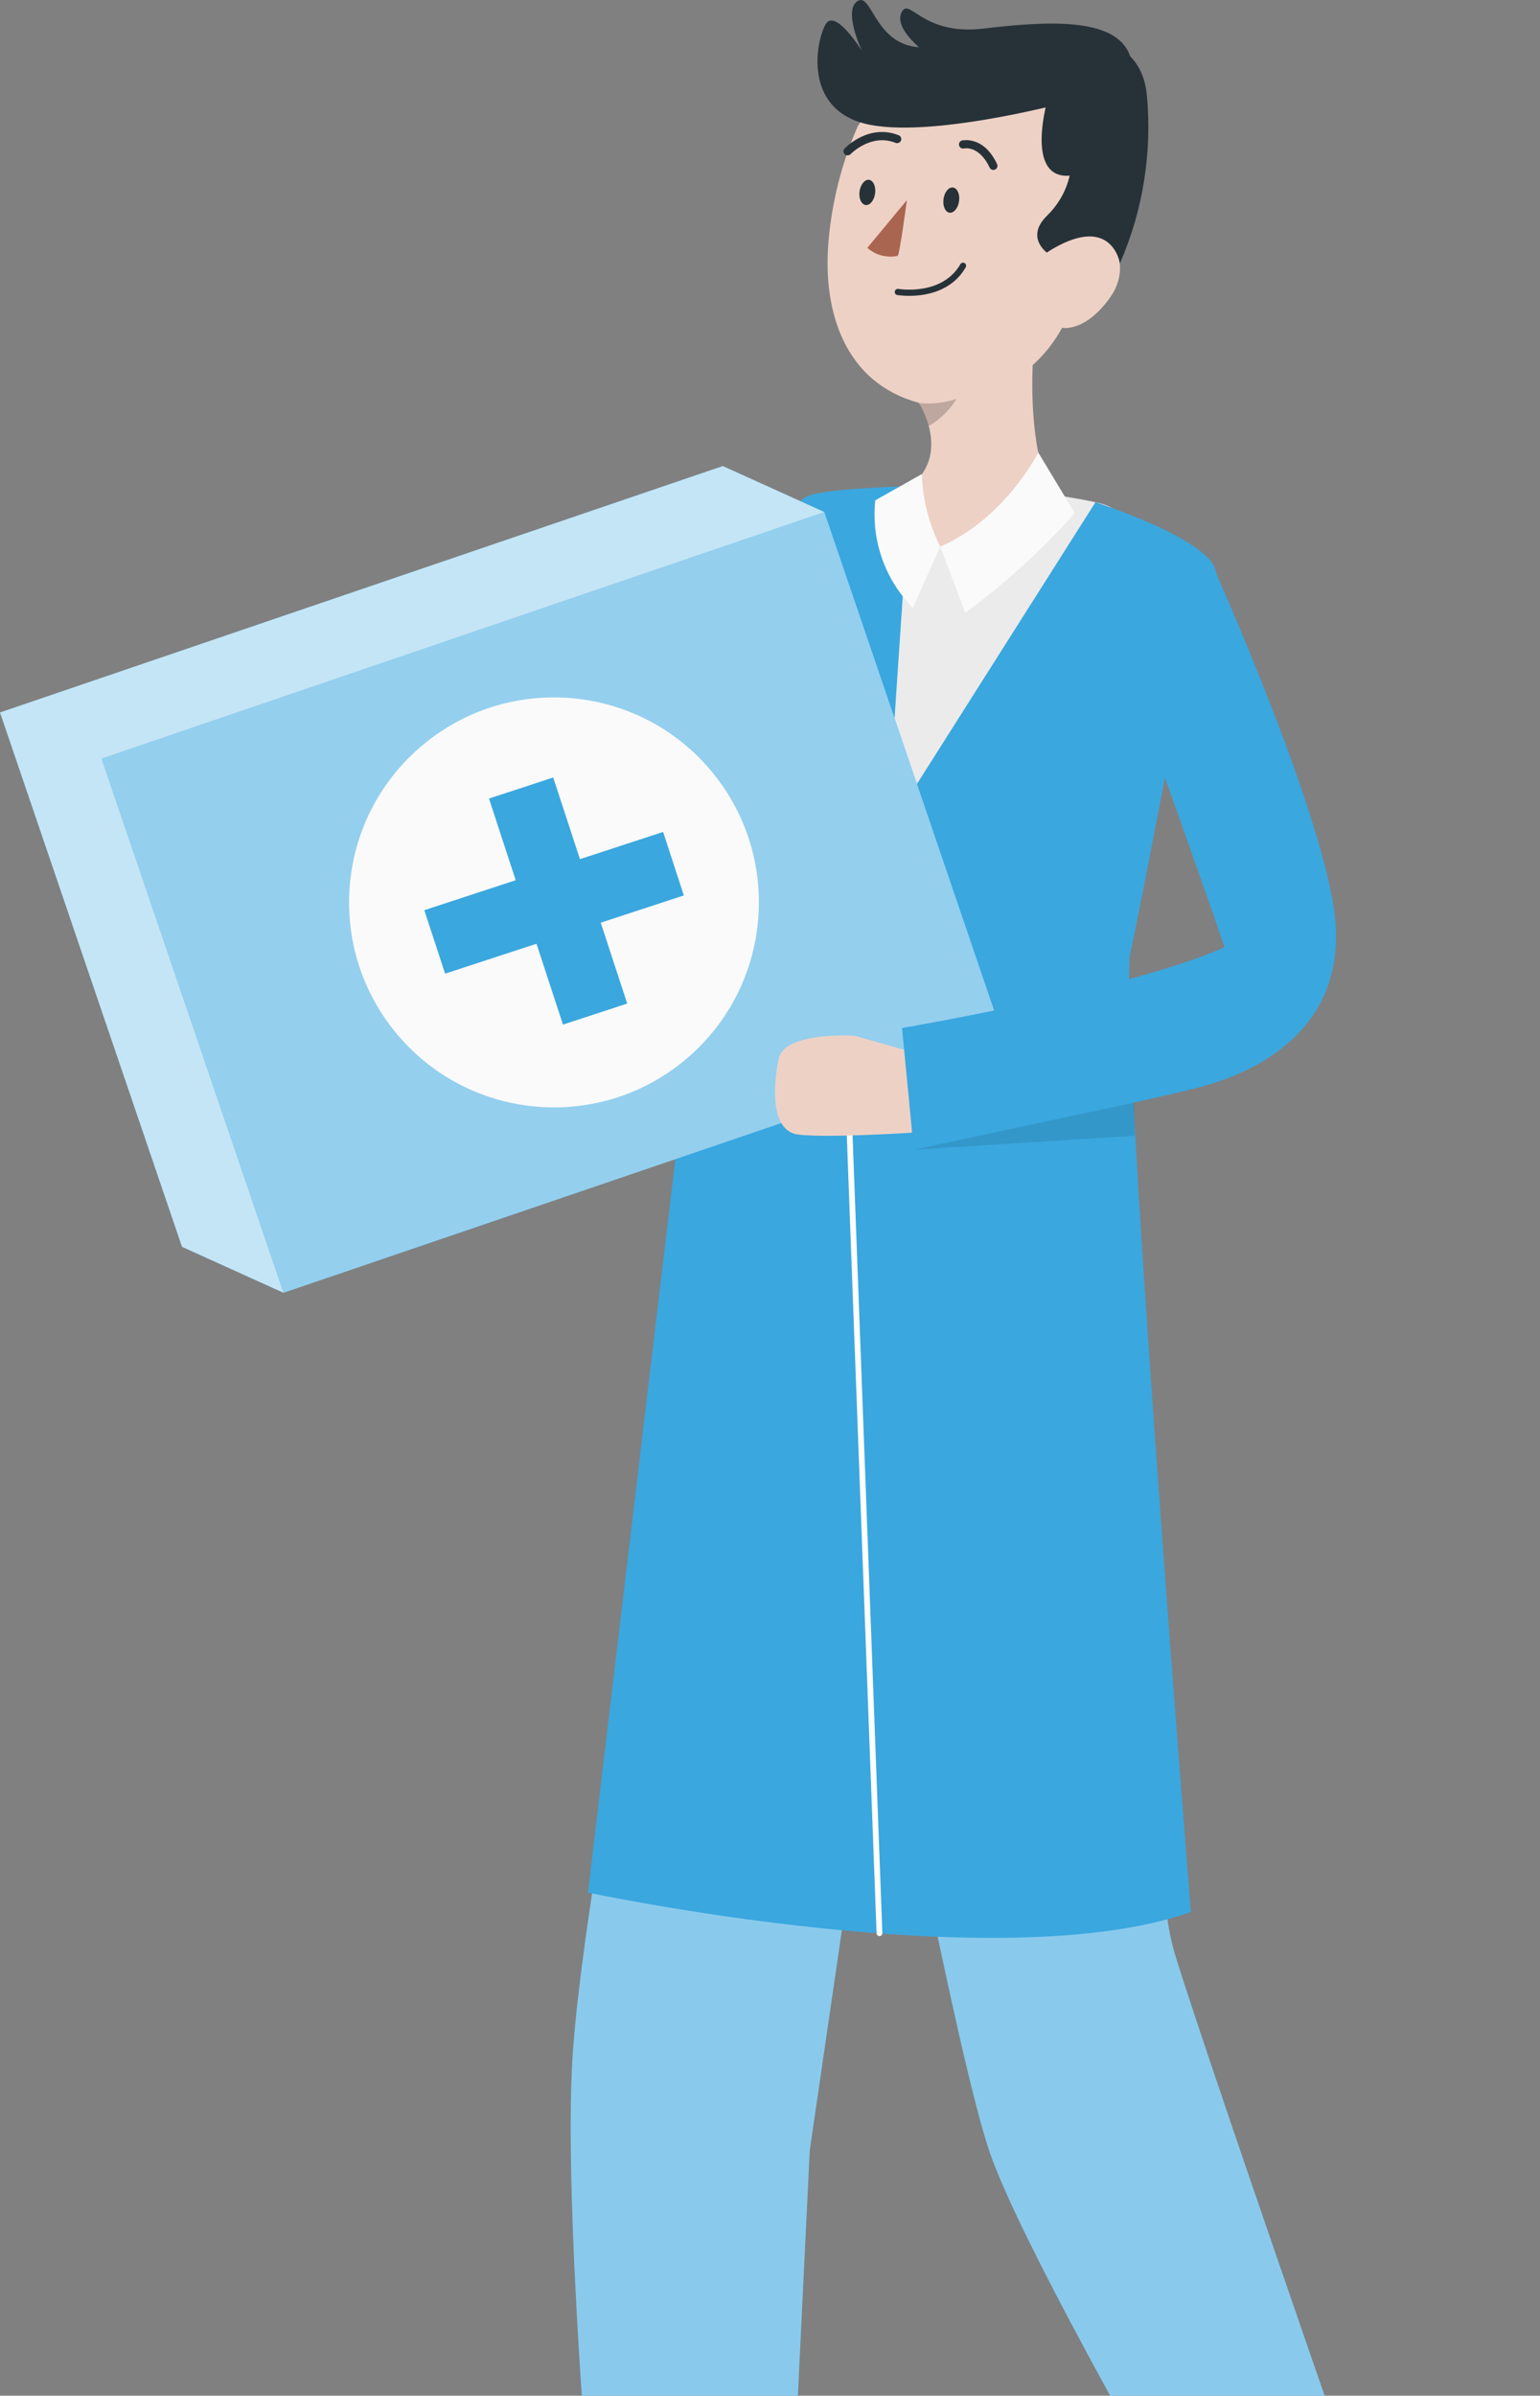<svg width="200" height="311" viewBox="0 0 200 311" fill="none" xmlns="http://www.w3.org/2000/svg">
<rect x="0" y="0" width="200" height="311" fill="#808080" stroke="none"/>
<path d="M92.473 162.325C92.473 162.325 75.758 241.476 74.317 267.747C72.875 294.017 79.718 359.993 79.718 359.993L101.075 363.398L105.16 279.174L114.522 214.99C114.522 214.99 124.327 267.191 128.537 279.412C132.747 291.634 152.901 327.073 169.548 355.443L183.835 344.935C183.835 344.935 157.111 268.53 152.56 253.596C148.01 238.662 151.074 175.409 137.014 157.445L92.473 162.325Z" fill="#3AA7DF"/>
<path opacity="0.4" d="M92.473 162.325C92.473 162.325 75.758 241.476 74.317 267.747C72.875 294.017 79.718 359.993 79.718 359.993L101.075 363.398L105.16 279.174L114.522 214.99C114.522 214.99 124.327 267.191 128.537 279.412C132.747 291.634 152.901 327.073 169.548 355.443L183.835 344.935C183.835 344.935 157.111 268.53 152.56 253.596C148.01 238.662 151.074 175.409 137.014 157.445L92.473 162.325Z" fill="white"/>
<path d="M116.179 63.507C116.803 63.155 129.797 62.565 142.279 65.197C154.762 67.83 132.532 83.161 132.532 83.161L125.553 111.065L112.786 111.179L111.209 71.564L116.179 63.507Z" fill="#EBEBEB"/>
<path d="M142.268 65.197L115.192 107.911L118.199 63.109C118.199 63.109 108.349 63.359 105.308 64.244C102.267 65.129 99.634 72.256 97.432 82.015C95.231 91.774 91.917 115.185 91.917 115.185L76.359 245.685C76.359 245.685 129.558 257.033 154.66 248.216C154.66 248.216 145.241 131.004 146.796 123.764C148.35 116.524 153.377 90.049 153.377 90.049C153.377 90.049 160.345 76.818 157.315 72.925C154.285 69.033 142.268 65.197 142.268 65.197Z" fill="#3AA7DF"/>
<path d="M110.348 147.402L114.217 250.963" stroke="white" stroke-width="0.75" stroke-linecap="round" stroke-linejoin="round"/>
<path d="M107.053 66.466L13.185 98.457L36.827 167.824L130.694 135.832L107.053 66.466Z" fill="#3AA7DF"/>
<path d="M107.056 66.469L36.824 167.828L23.638 161.859L0 92.49L93.87 60.5L107.056 66.469Z" fill="#3AA7DF"/>
<path opacity="0.7" d="M107.056 66.469L13.186 98.47L36.824 167.828L23.638 161.859L0 92.49L93.87 60.5L107.056 66.469Z" fill="white"/>
<path opacity="0.46" d="M107.053 66.466L13.185 98.457L36.827 167.824L130.694 135.832L107.053 66.466Z" fill="white"/>
<path d="M88.804 137.737C100.176 128.426 101.846 111.66 92.535 100.289C83.225 88.918 66.459 87.247 55.088 96.558C43.716 105.868 42.046 122.634 51.356 134.006C60.667 145.377 77.433 147.047 88.804 137.737Z" fill="#FAFAFA"/>
<path d="M86.119 108.001L75.316 111.531L71.844 100.932L63.503 103.666L66.975 114.265L55.105 118.158L57.806 126.396L69.676 122.515L73.115 133.012L81.455 130.277L78.017 119.78L88.809 116.24L86.119 108.001Z" fill="#3AA7DF"/>
<path d="M144.277 38.464C140.963 43.218 137.933 42.549 137.933 42.549C136.947 44.375 135.653 46.018 134.109 47.406C133.576 62.226 137.933 66.232 137.933 66.232C133.394 73.233 127.788 73.04 122.115 71.009C116.441 68.978 116.146 64.427 116.146 64.427C121.286 61.908 121.343 57.971 120.605 55.27C120.313 54.22 119.878 53.216 119.312 52.285C109.677 49.675 106.908 40.438 107.567 31.723C107.975 26.438 109.268 21.26 111.391 16.403L117.065 7.824L139.238 12.363L140.43 24.108L135.891 32.824C143.868 26.979 147.522 33.709 144.277 38.464Z" fill="#EED1C5"/>
<path d="M118.099 38.406C117.556 38.409 117.013 38.371 116.476 38.293C116.384 38.261 116.306 38.197 116.257 38.112C116.207 38.027 116.19 37.928 116.208 37.832C116.226 37.736 116.278 37.649 116.354 37.588C116.43 37.527 116.526 37.495 116.624 37.498C116.624 37.498 122.298 38.497 124.726 34.298C124.779 34.206 124.866 34.139 124.968 34.111C125.07 34.084 125.179 34.098 125.271 34.151C125.363 34.203 125.43 34.29 125.457 34.392C125.485 34.495 125.471 34.603 125.418 34.695C123.591 37.884 120.13 38.406 118.099 38.406Z" fill="#263238"/>
<path d="M116.576 33.22C116.815 33.22 117.779 25.98 117.779 25.98L112.639 32.176C113.168 32.645 113.8 32.984 114.484 33.165C115.167 33.346 115.884 33.365 116.576 33.22Z" fill="#AA6550"/>
<path d="M124.553 26.115C124.428 27.023 123.872 27.681 123.316 27.613C122.76 27.544 122.408 26.739 122.533 25.831C122.658 24.923 123.214 24.265 123.77 24.344C124.326 24.424 124.689 25.218 124.553 26.115Z" fill="#263238"/>
<path d="M113.649 25.116C113.524 26.024 112.968 26.694 112.412 26.614C111.856 26.535 111.504 25.741 111.629 24.844C111.754 23.948 112.31 23.267 112.866 23.346C113.422 23.426 113.773 24.22 113.649 25.116Z" fill="#263238"/>
<path d="M129.014 22.065C128.911 22.066 128.811 22.037 128.725 21.983C128.638 21.929 128.569 21.851 128.526 21.758C127.175 18.876 125.269 19.25 125.189 19.273C125.121 19.288 125.05 19.29 124.981 19.277C124.912 19.265 124.846 19.239 124.787 19.201C124.728 19.163 124.677 19.114 124.637 19.056C124.597 18.998 124.569 18.933 124.554 18.865C124.523 18.728 124.548 18.584 124.622 18.465C124.696 18.346 124.815 18.262 124.951 18.229C125.065 18.229 127.754 17.605 129.49 21.305C129.549 21.431 129.556 21.576 129.509 21.707C129.462 21.839 129.366 21.947 129.241 22.008C129.169 22.042 129.092 22.061 129.014 22.065Z" fill="#263238"/>
<path d="M110.075 20.171C110.006 20.172 109.937 20.16 109.873 20.134C109.808 20.109 109.75 20.071 109.7 20.023C109.65 19.973 109.61 19.914 109.582 19.849C109.555 19.784 109.541 19.714 109.541 19.643C109.541 19.572 109.555 19.502 109.582 19.437C109.61 19.371 109.65 19.312 109.7 19.263C109.825 19.138 112.866 16.017 116.713 17.561C116.779 17.585 116.839 17.623 116.89 17.672C116.94 17.721 116.981 17.779 117.008 17.844C117.036 17.908 117.05 17.978 117.05 18.048C117.05 18.119 117.036 18.188 117.008 18.253C116.953 18.381 116.85 18.484 116.721 18.539C116.592 18.594 116.447 18.597 116.316 18.548C113.127 17.265 110.495 19.978 110.472 20C110.421 20.054 110.359 20.097 110.291 20.126C110.223 20.156 110.149 20.171 110.075 20.171Z" fill="#263238"/>
<path opacity="0.2" d="M124.226 51.785C123.339 53.247 122.093 54.458 120.606 55.303C120.314 54.254 119.879 53.249 119.312 52.319C120.97 52.485 122.643 52.303 124.226 51.785Z" fill="black"/>
<path d="M138.17 13.361C138.17 13.361 119.026 18.479 111.4 15.778C103.774 13.077 106.43 3.738 107.463 2.853C108.881 1.65 111.934 6.609 111.934 6.609C111.934 6.609 109.426 1.287 111.4 0.118C113.375 -1.051 113.67 6.87 120.808 6.098C127.945 5.327 147.77 -0.143 148.939 12.328C149.644 19.792 148.441 27.313 145.444 34.184C145.444 34.184 144.389 27.375 135.946 32.777C135.946 32.777 133.154 30.791 135.946 28.034C140.791 23.29 139.123 17.026 138.17 13.361Z" fill="#263238"/>
<path d="M136.175 12.441C136.175 12.441 132.861 23.323 138.967 22.801C145.072 22.279 141.327 10.92 141.327 10.92L136.175 12.441Z" fill="#263238"/>
<path d="M120.05 6.712C120.05 6.712 116.056 3.761 117.077 1.628C118.099 -0.506 119.687 4.646 127.653 3.716C135.62 2.785 145.038 2.059 146.786 7.336C148.534 12.613 130.899 8.584 130.899 8.584L120.028 10.922L120.05 6.712Z" fill="#263238"/>
<path d="M118.664 136.633L110.993 134.455C110.993 134.455 101.915 133.899 101.154 137.371C100.394 140.843 100.02 146.79 103.617 147.278C107.214 147.766 118.46 147.039 118.46 147.039L118.664 136.633Z" fill="#EED1C5"/>
<path d="M144.89 83.945L157.259 72.881C157.259 72.881 172.59 106.924 173.453 120.02C174.315 133.115 164.215 138.971 155.648 141.172C147.08 143.374 118.676 149.252 118.676 149.252L117.145 133.456C117.145 133.456 147.387 128.293 159.041 122.948C159.041 122.948 148.51 92.467 144.89 83.945Z" fill="#3AA7DF"/>
<path opacity="0.1" d="M118.676 149.253L147.295 143.137L147.386 147.438L118.676 149.253Z" fill="black"/>
<path d="M122.113 70.962L125.359 79.553C130.538 75.746 135.304 71.406 139.578 66.605L134.846 58.752C134.846 58.752 130.499 67.342 122.113 70.962Z" fill="#FAFAFA"/>
<path d="M119.72 61.545C119.821 64.822 120.638 68.036 122.114 70.964L118.551 78.907C116.755 77.087 115.386 74.891 114.542 72.477C113.698 70.063 113.401 67.492 113.671 64.949L119.72 61.545Z" fill="#FAFAFA"/>
</svg>
